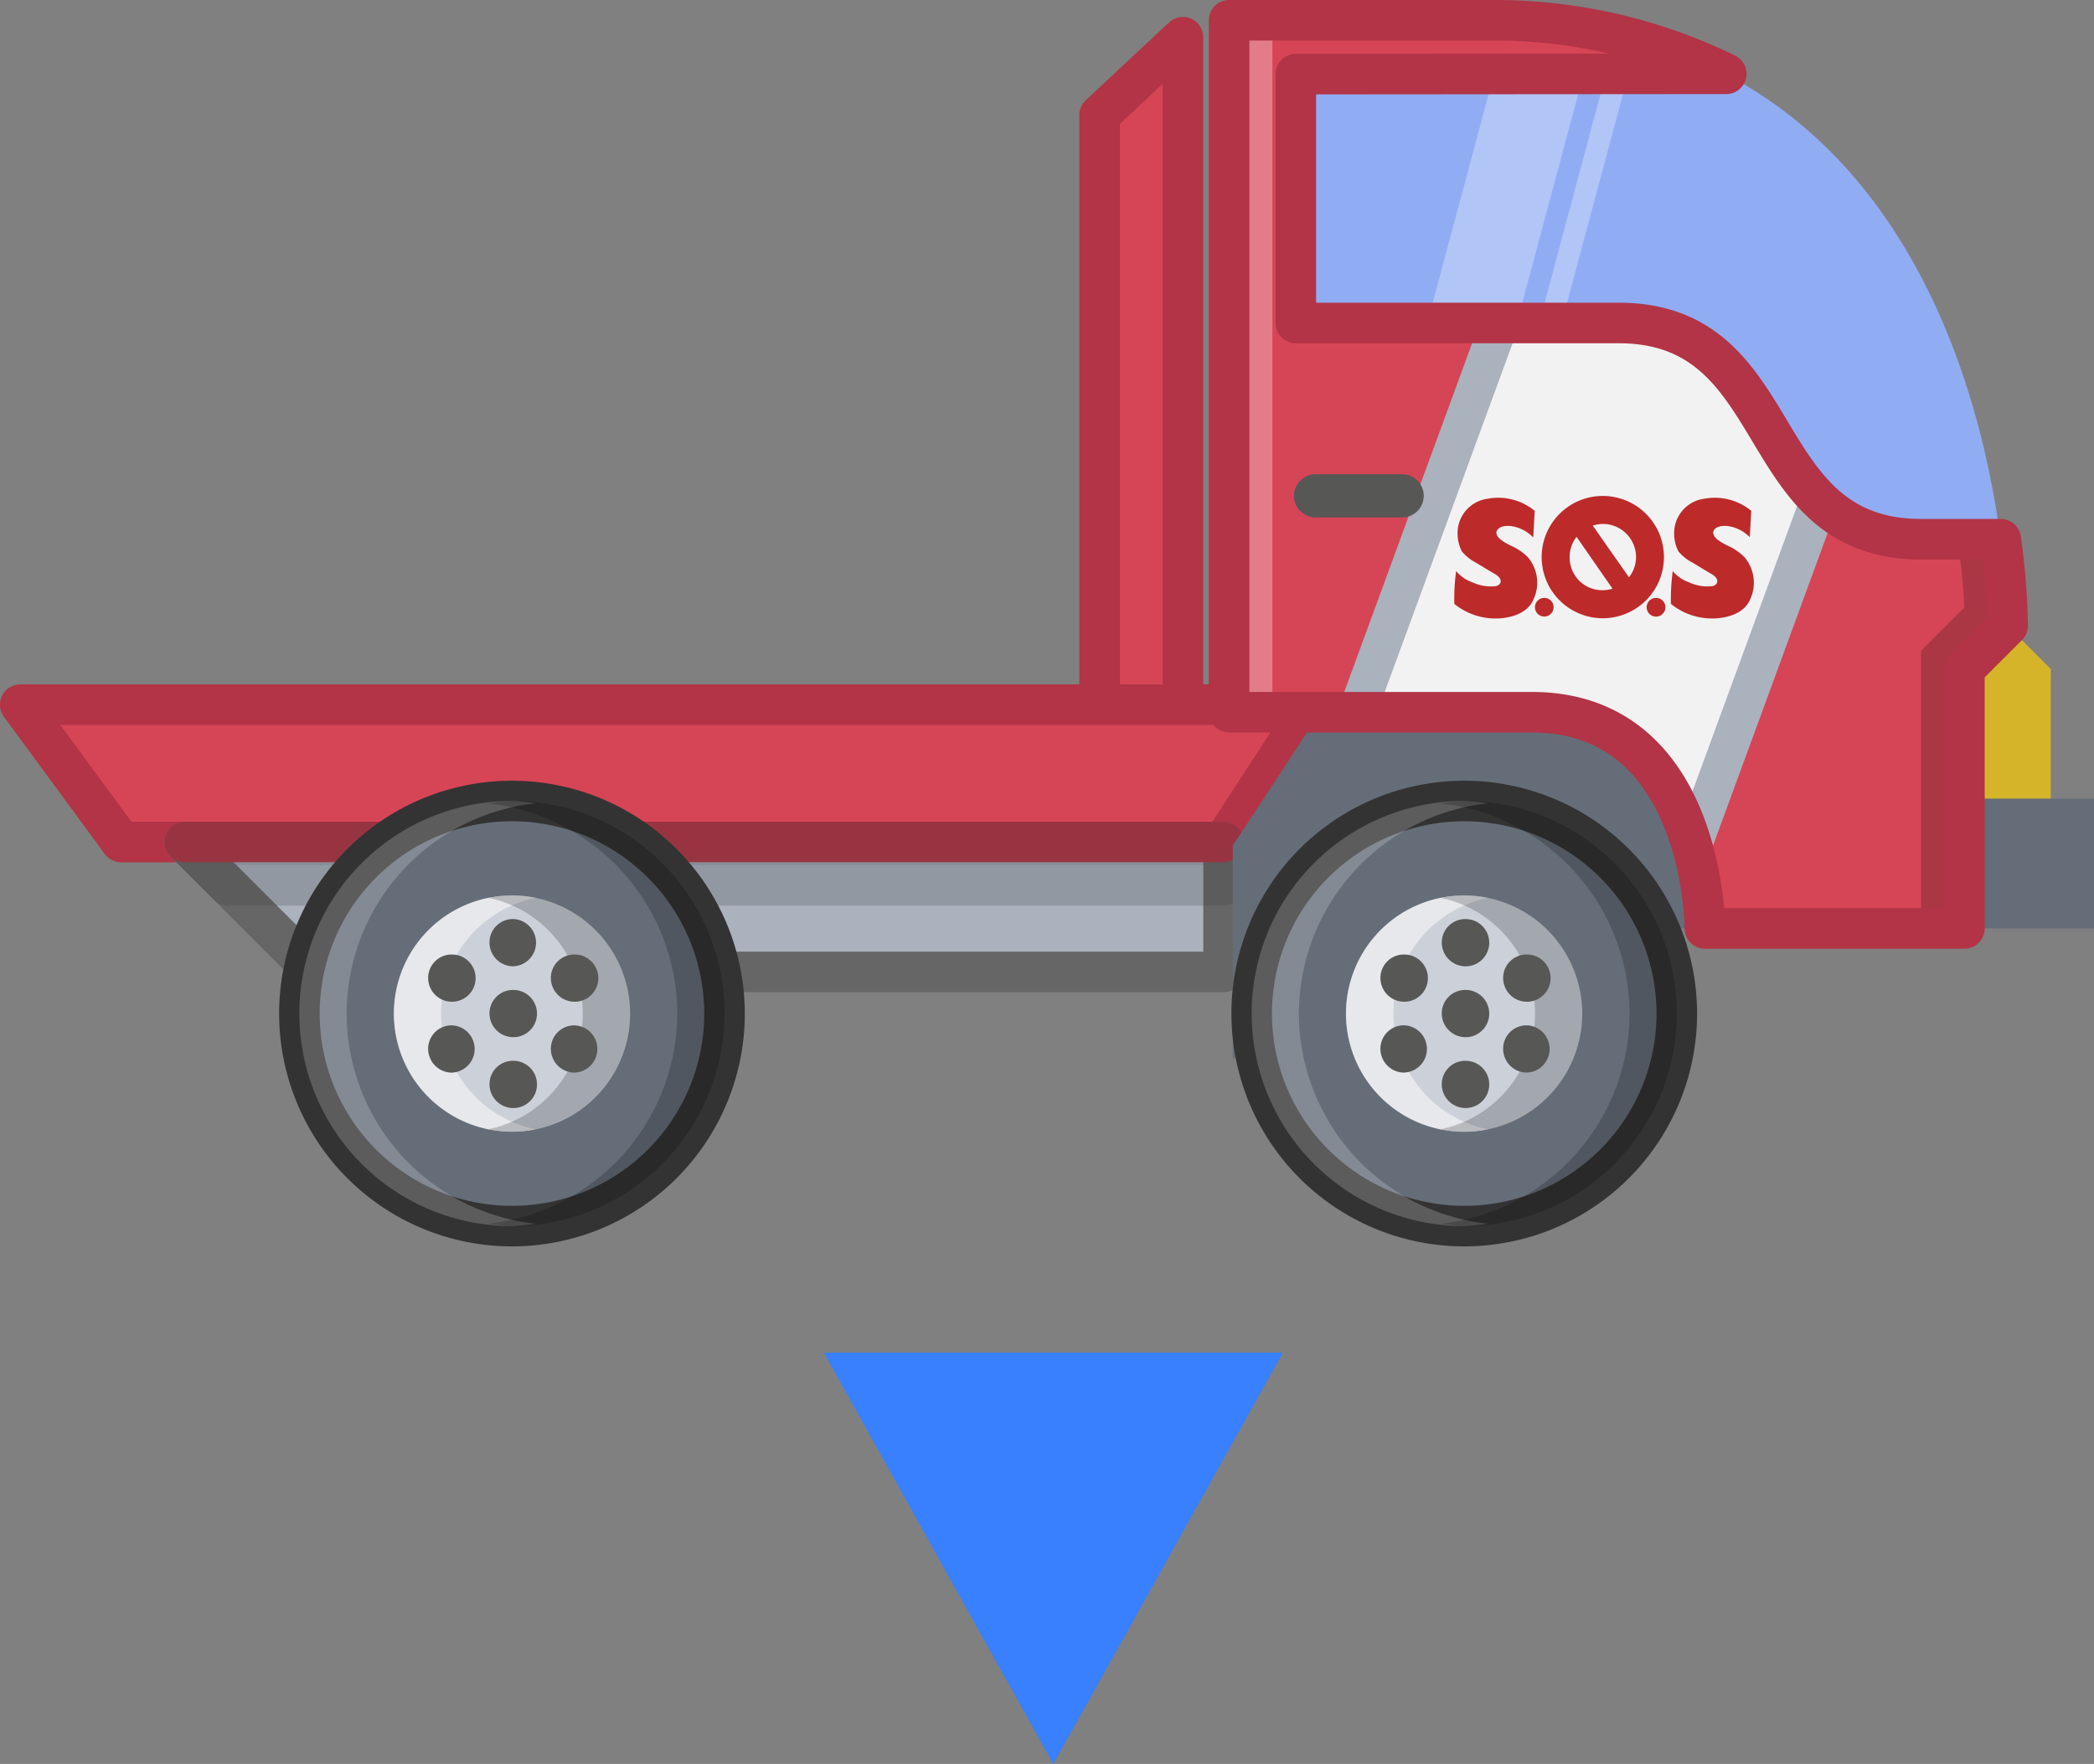 <svg xmlns="http://www.w3.org/2000/svg" xmlns:xlink="http://www.w3.org/1999/xlink" width="51.642" height="43.502" viewBox="0 0 51.642 43.502">
  <rect x="0" y="0" width="51.642" height="43.502" fill="#808080" stroke="none"/>
  <defs>
    <clipPath id="clip-path">
      <path id="Trazado_760" data-name="Trazado 760" d="M838.354,354.875v-9.514h9.6c4.266,0,3.2,5.333,7.466,5.333h1.962a17.383,17.383,0,0,1,.171,2.133l-1.067,1.066v6.4h-6.4s0-5.332-4.266-5.332h-7.466v-.085Z" transform="translate(-838.354 -345.361)" fill="none"/>
    </clipPath>
  </defs>
  <g id="Grupo_594" data-name="Grupo 594" transform="translate(0.5 0.5)">
    <path id="Trazado_744" data-name="Trazado 744" d="M831.956,348.756V333.166l2.055-1.92v17.51Z" transform="translate(-805.338 -330.828)" fill="#d64556" stroke="#b23446" stroke-linecap="round" stroke-linejoin="round" stroke-width="1"/>
    <path id="Trazado_745" data-name="Trazado 745" d="M808.312,367.6h-27.18l-2.489-3.388h31.875Z" transform="translate(-778.644 -347.334)" fill="#d64556" stroke="#b23446" stroke-linecap="round" stroke-linejoin="round" stroke-width="1"/>
    <g id="Grupo_576" data-name="Grupo 576" transform="translate(4.058 20.264)">
      <path id="Trazado_746" data-name="Trazado 746" d="M812.39,371v3.2H789.972l-3.2-3.2" transform="translate(-786.772 -370.995)" fill="#aab2bd" stroke="#666" stroke-linecap="round" stroke-linejoin="round" stroke-width="1"/>
      <line id="Línea_200" data-name="Línea 200" x2="25.618" stroke-width="1" stroke="#b23446" stroke-linecap="round" stroke-linejoin="round" fill="#d64556"/>
    </g>
    <g id="Grupo_577" data-name="Grupo 577" transform="translate(4.058 20.264)" opacity="0.2">
      <path id="Trazado_747" data-name="Trazado 747" d="M812.39,371H786.772l1.067,1.067H812.39Z" transform="translate(-786.772 -370.995)" stroke="#333" stroke-linecap="round" stroke-linejoin="round" stroke-width="1"/>
    </g>
    <path id="Trazado_748" data-name="Trazado 748" d="M847.907,364.587h-7.214l-2.159,3.291v5.241l2.181,0v-3.2h11.458S852.173,364.587,847.907,364.587Z" transform="translate(-808.632 -347.522)" fill="#656d78"/>
    <path id="Trazado_749" data-name="Trazado 749" d="M844.753,330.409c9.8,0,12.094,8.724,12.627,12.8h-1.962c-4.266,0-3.2-5.332-7.466-5.332h-9.6v-7.466Z" transform="translate(-808.542 -330.409)" fill="#90adf4"/>
    <path id="Trazado_750" data-name="Trazado 750" d="M876.8,363.514v1.067h-2.133v-3.2l1.067-1.067,1.067,1.067Z" transform="translate(-826.725 -345.383)" fill="#d5b42a"/>
    <path id="Trazado_751" data-name="Trazado 751" d="M877.868,368.859v3.2h-3.2v-3.2h3.2Z" transform="translate(-826.725 -349.662)" fill="#656d78"/>
    <path id="Trazado_752" data-name="Trazado 752" d="M838.354,347.388V330.409H845a13.023,13.023,0,0,1,5.614,1.32L840,331.737v6.137h7.956c4.266,0,3.2,5.333,7.466,5.333h1.962a17.383,17.383,0,0,1,.171,2.133l-1.067,1.066v6.4h-6.4s0-5.332-4.266-5.332h-7.466v-.085Z" transform="translate(-808.542 -330.409)" fill="#d64556"/>
    <g id="Grupo_580" data-name="Grupo 580" transform="translate(29.812 7.465)">
      <g id="Grupo_579" data-name="Grupo 579" clip-path="url(#clip-path)">
        <path id="Trazado_753" data-name="Trazado 753" d="M849.345,357.69H838.86l7.323-19.971h10.485Z" transform="translate(-838.608 -341.534)" fill="#aab2bd"/>
        <path id="Trazado_754" data-name="Trazado 754" d="M849.348,357.69H840.86l7.323-19.971h8.488Z" transform="translate(-839.609 -341.534)" fill="#f2f2f2"/>
        <g id="Grupo_578" data-name="Grupo 578" transform="translate(5.55 4.266)">
          <path id="Trazado_755" data-name="Trazado 755" d="M851.421,354.983l.036-.655a1.415,1.415,0,0,0-1.151-.3.856.856,0,0,0-.739.7.978.978,0,0,0,.093.6,1.126,1.126,0,0,0,.361.285c.307.188.454.274.454.274s.217.114.117.245a.171.171,0,0,1-.11.055,1.085,1.085,0,0,1-.571-.1.9.9,0,0,1-.392-.274,5.2,5.2,0,0,0-.045.81,1.609,1.609,0,0,0,1.014.36s.705.023.925-.442a.974.974,0,0,0-.122-1.067,1.337,1.337,0,0,0-.406-.279c-.289-.141-.362-.225-.374-.329,0,0,0-.181.332-.166a.942.942,0,0,1,.579.286" transform="translate(-849.47 -353.961)" fill="#bd2a2a"/>
          <path id="Trazado_756" data-name="Trazado 756" d="M862.116,354.983l.037-.655a1.416,1.416,0,0,0-1.151-.3.856.856,0,0,0-.739.7.978.978,0,0,0,.093.6,1.126,1.126,0,0,0,.362.285c.307.188.454.274.454.274s.217.114.117.245a.17.17,0,0,1-.11.055,1.085,1.085,0,0,1-.571-.1.9.9,0,0,1-.392-.274,5.273,5.273,0,0,0-.045.81,1.613,1.613,0,0,0,1.015.36s.705.023.925-.442a.974.974,0,0,0-.123-1.067,1.334,1.334,0,0,0-.4-.279c-.29-.141-.363-.225-.375-.329,0,0,0-.181.332-.166a.942.942,0,0,1,.579.286" transform="translate(-854.825 -353.961)" fill="#bd2a2a"/>
          <path id="Trazado_757" data-name="Trazado 757" d="M853.92,359.171a.23.23,0,1,1-.231-.23.23.23,0,0,1,.231.23" transform="translate(-851.467 -356.427)" fill="#bd2a2a"/>
          <path id="Trazado_758" data-name="Trazado 758" d="M859.443,359.171a.231.231,0,1,1-.231-.23.231.231,0,0,1,.231.23" transform="translate(-854.233 -356.427)" fill="#bd2a2a"/>
          <path id="Trazado_759" data-name="Trazado 759" d="M855.3,353.906a1.508,1.508,0,1,0,1.508,1.508A1.508,1.508,0,0,0,855.3,353.906Zm-.819,1.508a.813.813,0,0,1,.172-.5l.886,1.278a.808.808,0,0,1-1.057-.78Zm1.466.5-.894-1.276a.808.808,0,0,1,.247-.042.82.82,0,0,1,.82.82A.811.811,0,0,1,855.946,355.912Z" transform="translate(-851.634 -353.906)" fill="#bd2a2a"/>
        </g>
      </g>
    </g>
    <g id="Grupo_581" data-name="Grupo 581" transform="translate(46.876 12.798)" opacity="0.2">
      <path id="Trazado_761" data-name="Trazado 761" d="M874.494,356.042h-1.066a14.964,14.964,0,0,1,.171,1.683l-1.066,1.066v6.849H873.6v-6.4l1.067-1.066A17.383,17.383,0,0,0,874.494,356.042Z" transform="translate(-872.532 -356.042)"/>
    </g>
    <g id="Grupo_582" data-name="Grupo 582" transform="translate(34.701 1.323)" opacity="0.3">
      <path id="Trazado_762" data-name="Trazado 762" d="M850.354,339.2,852,333.058c-.735,0-1.432,0-2.209,0l-1.646,6.141Z" transform="translate(-848.146 -333.058)" fill="#fff"/>
    </g>
    <g id="Grupo_583" data-name="Grupo 583" transform="translate(37.461 1.302)" opacity="0.3">
      <path id="Trazado_763" data-name="Trazado 763" d="M854.226,339.18l1.647-6.143a2.328,2.328,0,0,0-.554,0l-1.646,6.143Z" transform="translate(-853.674 -333.017)" fill="#fff"/>
    </g>
    <g id="Grupo_584" data-name="Grupo 584" transform="translate(29.812 0)" opacity="0.3">
      <rect id="Rectángulo_304" data-name="Rectángulo 304" width="1.067" height="17.065" fill="#fff"/>
    </g>
    <path id="Trazado_764" data-name="Trazado 764" d="M849.952,374.214a5.242,5.242,0,1,1-5.242-5.242A5.244,5.244,0,0,1,849.952,374.214Z" transform="translate(-809.099 -349.718)" fill="#656d78" stroke="#333" stroke-miterlimit="10" stroke-width="1"/>
    <g id="Grupo_585" data-name="Grupo 585" transform="translate(30.368 19.254)" opacity="0.2">
      <path id="Trazado_765" data-name="Trazado 765" d="M840.632,374.214a5.226,5.226,0,0,1,4.66-5.184,4.956,4.956,0,0,0-.582-.059,5.242,5.242,0,0,0,0,10.485,4.847,4.847,0,0,0,.582-.059A5.225,5.225,0,0,1,840.632,374.214Z" transform="translate(-839.467 -368.972)" fill="#fff"/>
    </g>
    <g id="Grupo_586" data-name="Grupo 586" transform="translate(35.027 19.254)" opacity="0.2">
      <path id="Trazado_766" data-name="Trazado 766" d="M853.46,374.214a5.225,5.225,0,0,1-4.66,5.183,4.856,4.856,0,0,0,.583.059,5.242,5.242,0,0,0,0-10.485,4.964,4.964,0,0,0-.583.059A5.226,5.226,0,0,1,853.46,374.214Z" transform="translate(-848.8 -368.972)"/>
    </g>
    <path id="Trazado_767" data-name="Trazado 767" d="M849.958,376.551a2.913,2.913,0,1,1-2.912-2.913A2.915,2.915,0,0,1,849.958,376.551Z" transform="translate(-811.436 -352.054)" fill="#ccd1d9"/>
    <g id="Grupo_587" data-name="Grupo 587" transform="translate(32.697 21.584)" opacity="0.5">
      <path id="Trazado_768" data-name="Trazado 768" d="M845.3,376.551a2.916,2.916,0,0,1,2.33-2.853,2.868,2.868,0,0,0-.582-.059,2.913,2.913,0,1,0,.582,5.766A2.917,2.917,0,0,1,845.3,376.551Z" transform="translate(-844.133 -373.638)" fill="#fff"/>
    </g>
    <g id="Grupo_588" data-name="Grupo 588" transform="translate(35.027 21.584)" opacity="0.2">
      <path id="Trazado_769" data-name="Trazado 769" d="M851.13,376.551a2.917,2.917,0,0,1-2.33,2.853,2.913,2.913,0,1,0,0-5.707A2.916,2.916,0,0,1,851.13,376.551Z" transform="translate(-848.8 -373.638)"/>
    </g>
    <path id="Trazado_770" data-name="Trazado 770" d="M849.447,375.97a.587.587,0,0,1-.588-.582.577.577,0,0,1,.576-.583h.012a.582.582,0,1,1,0,1.165Z" transform="translate(-813.802 -352.639)" fill="#575756"/>
    <path id="Trazado_771" data-name="Trazado 771" d="M849.447,382.97a.587.587,0,0,1-.588-.582.577.577,0,0,1,.576-.583h.012a.582.582,0,1,1,0,1.165Z" transform="translate(-813.802 -356.144)" fill="#575756"/>
    <path id="Trazado_772" data-name="Trazado 772" d="M846.417,377.72a.587.587,0,0,1-.588-.582.577.577,0,0,1,.576-.583h.012a.582.582,0,0,1,0,1.165Z" transform="translate(-812.285 -353.515)" fill="#575756"/>
    <path id="Trazado_773" data-name="Trazado 773" d="M852.478,381.22a.587.587,0,0,1-.588-.583.577.577,0,0,1,.576-.583h.012a.583.583,0,0,1,0,1.165Z" transform="translate(-815.32 -355.268)" fill="#575756"/>
    <path id="Trazado_774" data-name="Trazado 774" d="M846.417,381.22a.587.587,0,0,1-.588-.583.577.577,0,0,1,.576-.583h.012a.583.583,0,0,1,0,1.165Z" transform="translate(-812.285 -355.268)" fill="#575756"/>
    <path id="Trazado_775" data-name="Trazado 775" d="M852.478,377.72a.587.587,0,0,1-.588-.582.577.577,0,0,1,.576-.583h.012a.582.582,0,1,1,0,1.165Z" transform="translate(-815.32 -353.515)" fill="#575756"/>
    <path id="Trazado_776" data-name="Trazado 776" d="M849.447,379.47a.587.587,0,0,1-.588-.582.577.577,0,0,1,.576-.583h.012a.582.582,0,1,1,0,1.165Z" transform="translate(-813.802 -354.391)" fill="#575756"/>
    <path id="Trazado_777" data-name="Trazado 777" d="M844.225,353.9h-2.133a.533.533,0,0,1,0-1.066h2.133a.533.533,0,0,1,0,1.066Z" transform="translate(-810.146 -341.639)" fill="#575756"/>
    <path id="Trazado_778" data-name="Trazado 778" d="M838.354,347.388V330.409H845a13.023,13.023,0,0,1,5.614,1.32L840,331.737v6.137h7.956c4.266,0,3.2,5.333,7.466,5.333h1.962a17.383,17.383,0,0,1,.171,2.133l-1.067,1.066v6.4h-6.4s0-5.332-4.266-5.332h-7.466v-.085Z" transform="translate(-808.542 -330.409)" fill="none" stroke="#b23446" stroke-linecap="round" stroke-linejoin="round" stroke-width="1"/>
    <g id="Grupo_593" data-name="Grupo 593" transform="translate(6.883 19.254)">
      <path id="Trazado_779" data-name="Trazado 779" d="M802.914,374.214a5.242,5.242,0,1,1-5.242-5.242A5.244,5.244,0,0,1,802.914,374.214Z" transform="translate(-792.429 -368.972)" fill="#656d78" stroke="#333" stroke-miterlimit="10" stroke-width="1"/>
      <g id="Grupo_589" data-name="Grupo 589" opacity="0.2">
        <path id="Trazado_780" data-name="Trazado 780" d="M793.594,374.214a5.226,5.226,0,0,1,4.66-5.184,4.975,4.975,0,0,0-.583-.059,5.242,5.242,0,0,0,0,10.485,4.866,4.866,0,0,0,.583-.059A5.226,5.226,0,0,1,793.594,374.214Z" transform="translate(-792.429 -368.972)" fill="#fff"/>
      </g>
      <g id="Grupo_590" data-name="Grupo 590" transform="translate(4.66)" opacity="0.2">
        <path id="Trazado_781" data-name="Trazado 781" d="M806.423,374.214a5.226,5.226,0,0,1-4.66,5.183,4.848,4.848,0,0,0,.582.059,5.242,5.242,0,0,0,0-10.485,4.956,4.956,0,0,0-.582.059A5.227,5.227,0,0,1,806.423,374.214Z" transform="translate(-801.763 -368.972)"/>
      </g>
      <path id="Trazado_782" data-name="Trazado 782" d="M802.921,376.551a2.913,2.913,0,1,1-2.913-2.912A2.915,2.915,0,0,1,802.921,376.551Z" transform="translate(-794.766 -371.309)" fill="#ccd1d9"/>
      <g id="Grupo_591" data-name="Grupo 591" transform="translate(2.33 2.33)" opacity="0.5">
        <path id="Trazado_783" data-name="Trazado 783" d="M798.261,376.551a2.916,2.916,0,0,1,2.33-2.853,2.872,2.872,0,0,0-.583-.059,2.912,2.912,0,1,0,.583,5.766A2.917,2.917,0,0,1,798.261,376.551Z" transform="translate(-797.096 -373.639)" fill="#fff"/>
      </g>
      <g id="Grupo_592" data-name="Grupo 592" transform="translate(4.66 2.33)" opacity="0.2">
        <path id="Trazado_784" data-name="Trazado 784" d="M804.093,376.551a2.917,2.917,0,0,1-2.33,2.853,2.912,2.912,0,1,0,0-5.707A2.916,2.916,0,0,1,804.093,376.551Z" transform="translate(-801.763 -373.639)"/>
      </g>
      <path id="Trazado_785" data-name="Trazado 785" d="M802.409,375.97a.587.587,0,0,1-.588-.583.577.577,0,0,1,.577-.583h.012a.583.583,0,0,1,0,1.165Z" transform="translate(-797.132 -371.893)" fill="#575756"/>
      <path id="Trazado_786" data-name="Trazado 786" d="M802.409,382.97a.587.587,0,0,1-.588-.582.577.577,0,0,1,.577-.583h.012a.582.582,0,0,1,0,1.165Z" transform="translate(-797.132 -375.398)" fill="#575756"/>
      <path id="Trazado_787" data-name="Trazado 787" d="M799.378,377.72a.587.587,0,0,1-.588-.582.578.578,0,0,1,.577-.583h.011a.582.582,0,1,1,0,1.165Z" transform="translate(-795.614 -372.769)" fill="#575756"/>
      <path id="Trazado_788" data-name="Trazado 788" d="M805.439,381.22a.588.588,0,0,1-.588-.583.578.578,0,0,1,.577-.583h.011a.583.583,0,0,1,0,1.165Z" transform="translate(-798.649 -374.521)" fill="#575756"/>
      <path id="Trazado_789" data-name="Trazado 789" d="M799.378,381.22a.588.588,0,0,1-.588-.583.578.578,0,0,1,.577-.583h.011a.583.583,0,0,1,0,1.165Z" transform="translate(-795.614 -374.521)" fill="#575756"/>
      <path id="Trazado_790" data-name="Trazado 790" d="M805.439,377.72a.587.587,0,0,1-.588-.582.578.578,0,0,1,.577-.583h.011a.582.582,0,1,1,0,1.165Z" transform="translate(-798.649 -372.769)" fill="#575756"/>
      <path id="Trazado_791" data-name="Trazado 791" d="M802.409,379.47a.587.587,0,0,1-.588-.582.577.577,0,0,1,.577-.583h.012a.582.582,0,0,1,0,1.165Z" transform="translate(-797.132 -373.645)" fill="#575756"/>
    </g>
    <path id="Trazado_792" data-name="Trazado 792" d="M829.662,396.219,824,406.364l-5.659-10.145Z" transform="translate(-798.523 -363.361)" fill="#3880ff"/>
  </g>
</svg>
